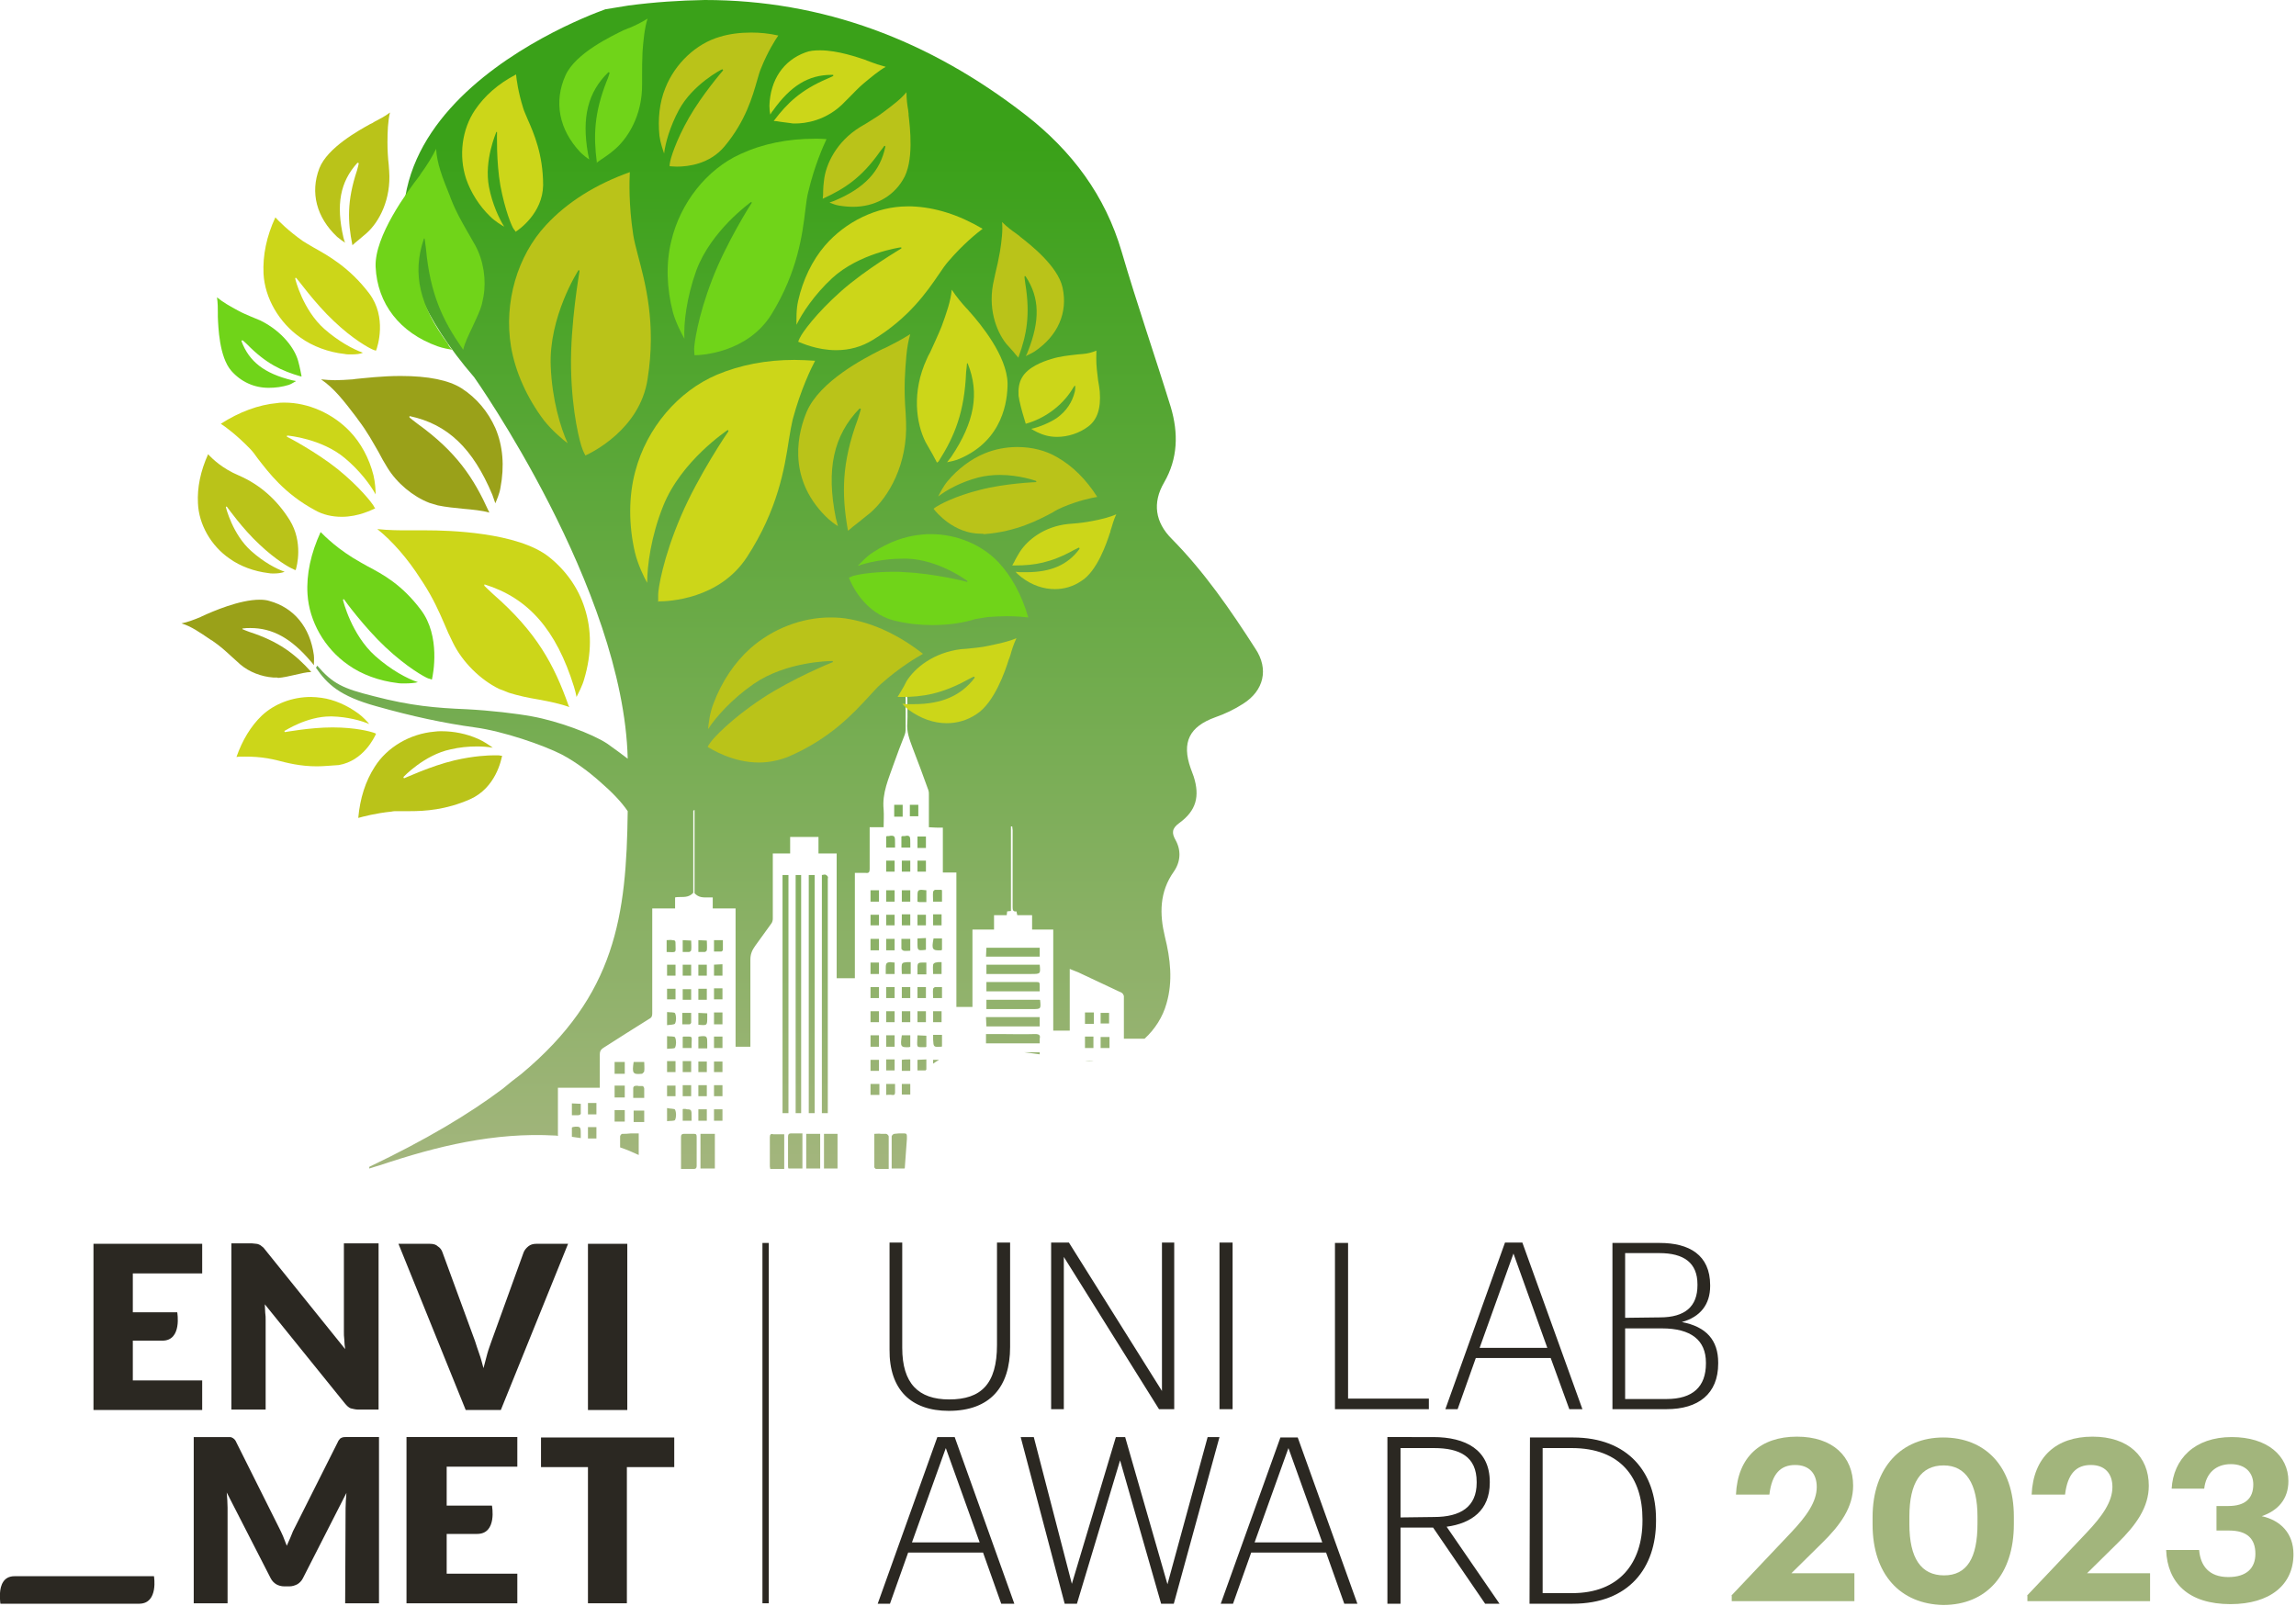 <?xml version="1.0" encoding="utf-8"?>
<!-- Generator: Adobe Illustrator 27.3.1, SVG Export Plug-In . SVG Version: 6.00 Build 0)  -->
<svg version="1.1" id="Ebene_1" xmlns="http://www.w3.org/2000/svg" xmlns:xlink="http://www.w3.org/1999/xlink" x="0px" y="0px"
	 viewBox="0 0 542.8 379.8" style="enable-background:new 0 0 542.8 379.8;" xml:space="preserve">
<style type="text/css">
	.st0{fill:url(#SVGID_1_);}
	.st1{fill:#CCD619;}
	.st2{fill:#BAC319;}
	.st3{fill:#70D419;}
	.st4{fill:#9AA119;}
	.st5{fill:#2B2822;}
	.st6{fill:none;stroke:#2B2822;stroke-width:1.5;}
	.st7{fill:#A2B57C;}
</style>
<linearGradient id="SVGID_1_" gradientUnits="userSpaceOnUse" x1="186.64" y1="345.574" x2="186.64" y2="105.737" gradientTransform="matrix(1 0 0 -1 0 379.89)">
	<stop  offset="9.138500e-04" style="stop-color:#3AA119"/>
	<stop  offset="1" style="stop-color:#A2B57C"/>
</linearGradient>
<path class="st0" d="M190.6,276.3h3.3v-8.2h-3.3V276.3z M165.6,276.3h3.4v-8.2h-3.4V276.3z M194.8,276.3h3.2v-8.2h-3.2V276.3z
	 M147.1,268.1c-0.2,0-0.5,0.4-0.5,0.6c0,0.9,0,1.8,0,2.6c1.5,0.5,2.9,1.1,4.4,1.8V268c-0.7,0-1.3,0-1.9,0
	C148.3,268.1,147.7,268.1,147.1,268.1 M164.1,268.1c-0.8,0-1.6,0-2.4,0c-0.5,0-0.7,0.2-0.7,0.7c0,2.5,0,5,0,7.6c1.1,0,2,0,3,0
	c0.5,0,0.7-0.2,0.7-0.7c0-2.3,0-4.6,0-6.9C164.7,268.3,164.6,268.1,164.1,268.1L164.1,268.1 M182,268.9c0,2.3,0,4.6,0,6.9
	c0,0.2,0.1,0.4,0.1,0.6h3.3v-8.2c-0.9,0-1.7,0-2.5,0h-0.1C182.2,268,182,268.3,182,268.9 M211.4,268.1c-0.2,0-0.6,0.4-0.6,0.6
	c0,2.5,0,5,0,7.6c1.1,0,2,0,3,0l0.1-0.1c0.2-2.3,0.3-4.6,0.5-6.9c0-0.2,0-0.4,0-0.6c0-0.5-0.1-0.7-0.6-0.7c-0.3,0-0.5,0-0.8,0
	c-0.2,0-0.4,0-0.5,0C212.1,268,211.8,268.1,211.4,268.1 M186.3,268.9c0,2.2,0,4.5,0,6.7c0,0.2,0,0.5,0.1,0.7h3.3V268
	c-1,0-1.8,0-2.6,0H187C186.4,268,186.3,268.3,186.3,268.9 M206.7,268.1c0,2.7,0,5.3,0,7.9c0,0.1,0.3,0.4,0.4,0.4c1,0,2,0,3,0
	c0-2.6,0-5.2,0-7.7c0-0.2-0.4-0.6-0.6-0.6c-0.4,0-0.8,0-1.2,0C207.8,268,207.3,268.1,206.7,268.1 M139,269.2h2v-2.7h-2V269.2z
	 M135.4,266.5c0,0-0.1,0.1-0.2,0.1v2.2c0.7,0.1,1.4,0.2,2.1,0.3c0-0.3,0-0.5,0-0.8c0-1.6,0-1.9-1-1.9
	C136.1,266.4,135.8,266.4,135.4,266.5 M145.3,265.2h2.4v-2.7h-2.4V265.2z M149.8,265.3h2.5v-2.7h-2.5V265.3z M165.1,265h2v-2.7h-2
	V265z M168.8,265h2v-2.7h-2V265z M161.6,262.2c-0.1,0-0.1,0-0.2,0.1v2.7h2.1c0-0.4,0-0.7,0-0.9c0-1.6,0-1.8-1.1-1.8
	C162.2,262.2,161.9,262.2,161.6,262.2 M157.7,265.1c0.7-0.1,1.8,0,1.9-0.3c0.3-0.7,0.3-1.7,0-2.4c-0.1-0.3-1.2-0.2-1.9-0.4V265.1z
	 M135.2,260.9v2.8c0.5,0,0.9,0,1.4,0s0.8-0.2,0.7-0.7c0-0.7,0-1.3,0-2L135.2,260.9L135.2,260.9L135.2,260.9z M139,263.5h2v-2.7h-2
	V263.5z M145.3,259.5h2.4v-2.8h-2.4V259.5z M150,256.8c-0.1,0-0.3,0.3-0.3,0.4c0,0.8,0,1.6,0,2.4h2.6c0-0.8,0-1.5,0-2.2
	c0-0.2-0.2-0.6-0.4-0.6c-0.3,0-0.6,0-0.9,0C150.7,256.7,150.4,256.7,150,256.8 M161.4,259.2h2v-2.6h-2V259.2z M165.1,259.2h2v-2.6
	h-2V259.2z M157.7,259.2h2v-2.5h-2V259.2z M168.8,259.2h2v-2.6h-2V259.2z M205.8,258.9h2.1v-2.6h-2.1V258.9z M213.2,258.8h2v-2.5h-2
	V258.8z M209.5,256.3v2.6c0.5,0,0.9-0.1,1.4,0s0.7-0.1,0.7-0.6c0-0.6,0-1.3,0-2H209.5L209.5,256.3z M145.3,253.9h2.4v-2.8h-2.4
	V253.9z M149.8,251.1c-0.4,2.7-0.2,3,1.9,2.8l0,0c0,0,0,0,0.1,0c0.2-0.2,0.5-0.4,0.5-0.6c0.1-0.7,0-1.5,0-2.2H149.8L149.8,251.1z
	 M165.1,253.5h2V251h-2V253.5z M161.4,253.5h2v-2.6h-2V253.5z M157.7,253.5h2v-2.6h-2V253.5z M168.8,253.5h2V251h-2V253.5z
	 M256.5,250.8L256.5,250.8c0.7,0.1,1.4,0.1,2.1,0l0,0H256.5L256.5,250.8z M216.9,250.6v2.5h1.9c0.1-0.1,0.1-0.1,0.2-0.2v-2.4
	L216.9,250.6L216.9,250.6z M205.8,253.2h2v-2.6h-2V253.2z M220.6,250.6v0.9c0.4-0.3,0.9-0.6,1.4-0.9H220.6z M209.5,253.1h2v-2.6h-2
	V253.1z M213.2,250.6v2.6h2v-2.7C214.5,250.5,213.8,250.5,213.2,250.6 M242.1,248.8c1.2,0.2,2.5,0.3,3.7,0.5v-0.5H242.1z
	 M260.2,247.8h2.1v-2.6h-2.1V247.8z M168.8,247.8h2v-2.7h-2V247.8z M256.5,247.8h2v-2.7h-2V247.8z M161.6,245.1c0,0-0.1,0-0.2,0.1
	v2.6h2.1c0-0.4,0-0.7,0-0.9c0-1.6,0.3-1.8-0.8-1.8C162.4,245.1,162,245.1,161.6,245.1 M165.2,245.1c0,0,0,0-0.1,0.1v2.7h2.1
	c0-0.4,0-0.7,0-1c0-1.5,0-1.9-0.9-1.9C166,245,165.7,245,165.2,245.1 M157.7,248c0.8-0.1,1.8,0,1.9-0.3c0.3-0.7,0.3-1.7,0-2.4
	c-0.1-0.3-1.2-0.2-1.9-0.3V248L157.7,248z M216.9,244.8c-0.1,2.9-0.3,2.8,1.1,2.8c0.2,0,0.5,0,0.8,0c0,0,0,0,0.2-0.1v-2.6
	L216.9,244.8L216.9,244.8z M209.5,247.5h2v-2.7h-2V247.5z M213.2,244.8c-0.4,2.7-0.3,2.9,1.8,2.8c0,0,0.1-0.1,0.2-0.1v-2.7H213.2
	L213.2,244.8z M205.8,247.5h2v-2.7h-2V247.5z M220.6,244.7c0,0.4,0,0.7,0,1.1c0.1,1.8,0.1,1.8,1.9,1.7c0.1,0,0.1,0,0.2-0.1v-2.7
	H220.6L220.6,244.7z M244.7,244.5c-2.8,0.1-5.5,0-8.3,0h-3.3v2.2h12.7c0-0.4,0-0.8,0-1.1C246,244.8,245.7,244.5,244.7,244.5
	C244.8,244.5,244.8,244.5,244.7,244.5 M233.2,242.7h12.6v-2.2h-12.7L233.2,242.7L233.2,242.7z M260.2,242h2v-2.5h-2V242z
	 M165.1,239.5v1.4v1.4c2.1,0.2,2.1,0.2,2.1-1.8c0-0.3,0-0.6,0-0.9L165.1,239.5L165.1,239.5z M161.3,239.4v2.8c0.6,0,1.1,0,1.7,0
	c0.2,0,0.4-0.3,0.4-0.4c0-0.8,0-1.6,0-2.3h-2.1L161.3,239.4L161.3,239.4z M168.8,242.2h2v-2.8h-2V242.2z M256.5,242.1h2.1v-2.7h-2.1
	V242.1z M157.7,242.4c0.7-0.1,1.8-0.1,1.9-0.4c0.3-0.7,0.3-1.7,0-2.4c-0.1-0.3-1.2-0.2-1.9-0.3V242.4z M216.9,241.7h2v-2.6h-2V241.7
	z M220.6,241.7h2v-2.6h-2V241.7z M213.2,241.7h2v-2.6h-2V241.7z M209.5,241.7h2v-2.6h-2V241.7z M205.8,241.7h2v-2.6h-2V241.7z
	 M233.2,236.4v2.2h1h9.8c2.1,0,2.1,0,1.9-2.1c0,0,0,0-0.1-0.1L233.2,236.4L233.2,236.4z M161.4,236.4h2v-2.5h-2V236.4z M165.1,236.4
	h2v-2.6h-2V236.4z M157.7,236.3h2v-2.5h-2V236.3z M168.8,236.3h2v-2.6h-2V236.3z M213.2,236h2v-2.6h-2V236z M209.5,236h2v-2.6h-2
	V236z M205.8,236h2v-2.6h-2V236z M216.9,236h2v-2.6h-2V236z M221.1,233.4c-0.2,0-0.5,0.3-0.5,0.4c-0.1,0.7,0,1.4,0,2.2h2.1v-2.6
	c-0.3,0-0.6,0-0.9,0S221.3,233.4,221.1,233.4 M244.6,232.2c-2.9,0-5.8,0-8.6,0h-2.8v2.2h12.6v-1c0-1.2,0-1.2-1-1.2
	C244.8,232.2,244.7,232.2,244.6,232.2 M233.2,228.1v2.2h10.6c2.2,0,2.2,0,2-2.2H233.2z M161.4,230.7h2v-2.6h-2V230.7z M157.7,230.7
	h2v-2.6h-2V230.7z M165.1,230.7h2v-2.6h-2V230.7z M168.8,228.1v2.6h2V228C170.1,228,169.4,228.1,168.8,228.1 M205.8,230.3h2v-2.7h-2
	V230.3z M216.9,229.5c0,0.3,0,0.6,0,0.9h2.1c0-0.8,0-1.5,0-2.2c0-0.2,0-0.3,0-0.6c-0.4,0-0.8,0-1,0
	C216.8,227.6,216.9,227.9,216.9,229.5 M209.4,229.4c0,0.3,0,0.6,0,0.9h2.1v-2.7c-0.5,0-0.8-0.1-1.1-0.1
	C209.4,227.6,209.4,227.9,209.4,229.4 M213.7,227.6c-0.2,0-0.5,0.3-0.5,0.5c-0.1,0.7,0,1.5,0,2.2h2.1v-2.8c-0.3,0-0.6,0-0.9,0
	S213.9,227.6,213.7,227.6 M221.2,227.6c-0.2,0-0.6,0.3-0.6,0.5c-0.1,0.7,0,1.4,0,2.2h2v-2.8c-0.3,0-0.6,0-0.8,0
	S221.4,227.6,221.2,227.6 M233.1,226.2h12.7v-2.1h-12.6L233.1,226.2L233.1,226.2L233.1,226.2z M168.8,222.3v2.7c0.6,0,1.1,0,1.7,0
	c0.2,0,0.4-0.3,0.4-0.4c0-0.8,0-1.6,0-2.3H168.8z M161.4,222.3v2.8c0.6,0,1.1,0,1.5,0c0.2,0,0.5-0.3,0.5-0.4c0.1-0.8,0-1.5,0-2.3
	L161.4,222.3L161.4,222.3z M165.1,222.3v2.8c0.6,0,1.1,0,1.5,0c0.2,0,0.5-0.3,0.5-0.4c0.1-0.8,0-1.6,0-2.3L165.1,222.3L165.1,222.3z
	 M157.6,222.3v1.4v1.4c2.5,0.1,2.1,0.2,2.1-1.8c0-0.8,0-1-0.8-1C158.7,222.2,158.2,222.3,157.6,222.3 M205.8,224.7h2V222h-2V224.7z
	 M213.1,222c0,0.8,0,1.6,0,2.3c0,0.2,0.3,0.4,0.5,0.5c0.5,0.1,1.1,0,1.6,0V222H213.1L213.1,222z M216.9,221.9c0,0.4,0,0.7,0,1
	c0,1.9,0,1.9,1.9,1.7l0.1-0.1v-2.7L216.9,221.9L216.9,221.9z M220.7,221.9c-0.5,2.6-0.3,2.9,1.8,2.8c0,0,0.1-0.1,0.2-0.1v-2.7H220.7
	L220.7,221.9z M209.5,224.7h2V222h-2V224.7z M205.8,218.8h2v-2.5h-2V218.8z M209.5,218.8h2v-2.5h-2V218.8z M216.9,218.8h2v-2.5h-2
	V218.8z M213.2,218.8h2v-2.6h-2V218.8z M220.6,218.8h2v-2.6h-2V218.8z M205.8,213.2h2v-2.7h-2V213.2z M209.5,213.2h2v-2.7h-2V213.2z
	 M213.2,213.2h2v-2.7h-2V213.2z M216.9,212.3c0,0.3,0,0.6,0,0.9c0.2,0,0.3,0.1,0.4,0.1c0.5,0,1.1,0,1.7,0v-2.8
	c-0.5,0-0.8-0.1-1.1-0.1C216.9,210.4,216.9,210.7,216.9,212.3 M221.1,210.4c-0.2,0-0.5,0.3-0.5,0.5c-0.1,0.7,0,1.5,0,2.3h2.1
	c0-0.9,0-1.7,0-2.5c0-0.1,0-0.2-0.1-0.3c-0.3,0-0.6,0-0.8,0S221.3,210.4,221.1,210.4 M191.2,263.2h1.4v-56.3h-1.4V263.2z
	 M188.1,263.2h1.3v-56.3h-1.3V263.2z M185,263.2h1.4v-56.3H185V263.2z M194.3,206.9v56.3h1.4v-1v-54.4c0-0.2,0.1-0.4,0-0.5
	c-0.1-0.2-0.3-0.4-0.6-0.5c-0.1,0-0.1,0-0.2,0C194.7,206.8,194.5,206.9,194.3,206.9 M213.2,206.1h2v-2.6h-2V206.1z M209.5,206.1h2
	v-2.6h-2V206.1z M216.9,206.1h2v-2.6h-2V206.1z M216.9,200.5h2v-2.7h-2V200.5z M209.7,197.7c-0.1,0-0.1,0.1-0.2,0.1v1.2v1.4h2.1
	c0-0.4,0-0.7,0-1c0-1.5,0-1.8-1-1.8C210.3,197.7,210,197.7,209.7,197.7 M213.3,197.7c0,0-0.1,0.1-0.2,0.1v2.6h2.1v-1
	c0-1.5,0-1.8-0.9-1.8C214.1,197.7,213.8,197.7,213.3,197.7 M211.4,193.1h2v-2.8h-2V193.1z M215.1,193h2v-2.7h-2V193L215.1,193z
	 M148.6,1.3c-1.9,0.3-3.7,0.6-5.5,0.9c-7.8,2.8-79.6,30.7-31,87c0,0,35.3,49.9,36.3,90.2c-1.4-1.1-3.1-2.3-4.9-3.6
	c-3.5-2.3-11.6-5.3-17.7-6.4c-3.8-0.7-9.8-1.4-15.5-1.7c-7.3-0.3-13.2-0.8-22-3.1c-7.2-1.8-9.6-2.9-13.3-7.2l-0.3,0.5
	c2.7,3.9,5.6,6.7,14.3,9.1c8.5,2.4,16,4,23.3,5c6.7,0.9,16.2,4.2,20.5,6.4c3.2,1.7,6.3,4,9,6.4c2.9,2.5,5.1,4.8,6.6,7
	c-0.3,24.7-2.8,43.5-25.1,62.1c-1.6,1.2-3.1,2.4-4.4,3.5c-8.1,6.1-18.4,12.2-31.6,18.5c0,0.1,0,0.3,0,0.4c1-0.3,1.8-0.6,2.6-0.8
	c13.4-4.5,27-7.8,41.3-7c0.2,0,0.4,0,0.7,0.1v-11.4h9.9c0-2.7,0-5.3,0-7.9c0-0.7,0.2-1.1,0.8-1.5c3.6-2.3,7.2-4.6,10.9-6.9
	c0.6-0.3,0.7-0.7,0.7-1.3c0-7.9,0-15.8,0-23.7v-1.1h5.4v-2.6c0.4-0.1,0.9-0.1,1.3-0.1c1,0,2.1,0,3-1c0-6.3,0-12.9,0-19.4
	c0,0,0.1-0.1,0.3-0.2v19.7c1,1.1,2.1,1,3.2,1c0.4,0,0.7,0,1.1,0v2.6h5.4v32.7h3.5v-1c0-6.5,0-13.1,0-19.6c0-1.3,0.4-2.2,1.1-3.2
	c1.3-1.8,2.6-3.6,3.9-5.4c0.2-0.3,0.3-0.7,0.3-1.1c0-4.8,0-9.5,0-14.3v-1.1h4.1v-3.9h6.7v3.9h4.3v29.5h4.3v-24.9c0.9,0,1.8,0,2.6,0
	c0.7,0.1,0.9-0.2,0.9-0.9c0-3,0-6,0-8.9c0-0.3,0-0.6,0-1h3.3c0-1.4,0.1-2.8,0-4.2c-0.4-3.9,1.2-7.3,2.4-10.8
	c0.8-2.3,1.7-4.6,2.6-6.9c0.1-0.3,0.2-0.7,0.2-1.1c0-2.4,0-4.8,0-7.2v-0.9c0.1,0,0.2,0,0.3,0c0,0.2,0.1,0.5,0.1,0.7
	c0,1.9,0.1,3.8,0,5.7c-0.2,2.1,0.5,3.9,1.2,5.8c1.3,3.4,2.6,6.8,3.8,10.2c0.1,0.3,0.1,0.6,0.1,0.9c0,2.3,0,4.6,0,6.9v0.9
	c1.1,0.1,2.2,0.1,3.3,0.1v10.6h3.2v31.8h3.8v-18.3h5.1v-3.4h3c0-0.3,0.1-0.6,0.1-0.9c0.3,0,0.6-0.1,0.9-0.1v-20c0.1,0,0.2,0,0.3,0
	c0,0.3,0.1,0.6,0.1,0.9c0,6.1,0,12.1,0,18.2c0,0.7,0.1,1.1,0.9,1c0.1,0.3,0.1,0.6,0.2,0.9h3.5v3.4h5v23.9h3.9v-14.6
	c0.8,0.3,1.4,0.6,2,0.8c3.4,1.6,6.8,3.2,10.2,4.8c0.3,0.1,0.5,0.5,0.6,0.8c0,3.1,0,6.1,0,9.2c0,0.3,0,0.5,0,0.9h4.9
	c2.4-2.2,4.3-5.1,5.2-8.4c1.5-5.2,0.9-10.5-0.4-15.7c-1.3-5.4-1.3-10.6,2.1-15.4c1.6-2.3,1.8-5,0.4-7.5c-0.9-1.6-0.9-2.7,0.9-4
	c4-2.9,4.9-6.3,3.4-11c-0.2-0.6-0.5-1.3-0.7-1.9c-2.2-6.2-0.3-9.9,5.8-12.1c2.3-0.8,4.6-1.9,6.6-3.2c4.9-3.1,6.1-8.2,2.9-13
	c-5.9-9.2-12.1-18.2-19.8-26c-3.9-3.9-4.6-8.5-1.8-13.3c3.3-5.7,3.4-11.7,1.6-17.8c-3.8-12.3-8-24.4-11.6-36.7
	c-3.9-13.4-11.8-23.9-22.7-32.4C219.6,9.4,194.4,0,166.6,0C160.7,0.1,154.7,0.5,148.6,1.3"/>
<path class="st1" d="M121.9,54.8c-0.1-0.1-0.2-0.4-0.5-0.7c-0.4-0.6-2-4.3-3.1-10.2c-1-5.6-0.8-12.5-0.8-12.6s0-0.1-0.1-0.1l0,0
	c-0.1,0-0.1,0-0.1,0.1s-2.9,6.6-1.7,12.9c0.8,4.1,2.4,7.5,3.6,9.4c-0.7-0.4-2.2-1.3-3.3-2.4c-2.6-2.5-4.6-5.7-5.7-8.9
	c-1.8-5.5-1-11.7,2.1-16.3c2.3-3.4,5.5-6.2,9.7-8.4c0.1,1.1,0.5,4.2,1.7,8c0.2,0.7,0.6,1.5,1,2.5c1.5,3.4,3.7,8.4,3.7,15.7
	C128.3,50.4,122.7,54.3,121.9,54.8"/>
<path class="st2" d="M160,39.4c-0.8,0-1.4-0.1-1.7-0.1c0-0.2,0-0.5,0.1-0.9c0.1-0.8,1.3-5,4.5-10.6c3.1-5.4,7.9-11,8-11.1
	c0-0.1,0.1-0.1,0-0.2l-0.1-0.1c0,0,0,0-0.1,0s-6.9,3.5-10.2,9.6c-2.1,3.9-3.2,7.8-3.5,10.3c-0.3-0.9-0.9-2.6-1.1-4.2
	c-0.4-3.9,0-7.9,1.4-11.3c2.3-5.8,7.3-10.5,12.9-12.1c2.3-0.7,4.8-1,7.4-1c2.1,0,4.2,0.2,6.4,0.7c-0.7,1-2.5,3.8-4.1,7.8
	c-0.3,0.7-0.6,1.7-0.9,2.8c-1.1,3.8-2.7,9.6-7.7,15.6C167.8,38.8,162.7,39.4,160,39.4"/>
<path class="st3" d="M164.2,84c0-0.2-0.1-0.7-0.1-1.4c0-1.1,0.8-7.6,4.3-16.6c3.3-8.6,9.2-17.9,9.3-18c0-0.1,0-0.1,0-0.2h-0.1h-0.1
	c-0.1,0.1-9.4,6.7-12.9,16.2c-2.3,6.4-3,12.5-2.8,16.1c-0.6-1.1-2-3.7-2.7-6.2c-1.5-5.7-1.7-11.7-0.4-16.9c2.1-9,8.4-17,16.4-20.6
	c5.2-2.4,11.1-3.6,17.6-3.6c0.9,0,1.8,0,2.7,0.1c-0.7,1.5-2.8,6.1-4.3,12.4c-0.3,1.1-0.5,2.6-0.7,4.3c-0.7,5.8-1.8,14.6-8,24.7
	C176.7,83.5,165.6,84,164.2,84"/>
<path class="st3" d="M95.6,161.6c-0.6,0-1.2,0-1.7-0.1c-4.2-0.5-8.4-2-11.6-4.3c-5.6-3.9-9.2-10.3-9.6-16.7
	c-0.3-4.7,0.8-9.7,3.1-14.7c0.9,0.9,4.1,4.2,9.5,7.2c0.5,0.3,1.1,0.6,1.6,0.9c3.6,1.9,8.1,4.3,12.6,10.3c4.7,6.2,2.9,15.3,2.6,16.5
	c-0.2-0.1-0.5-0.2-0.9-0.3c-0.8-0.3-5-2.6-10.1-7.4c-4.9-4.6-9.7-11.1-9.7-11.2l-0.1-0.1c0,0,0,0-0.1,0s-0.1,0.1-0.1,0.2
	c0,0.1,2,8.2,7.6,13.2c3.7,3.3,7.6,5.4,10.1,6.2C98.1,161.5,96.9,161.6,95.6,161.6"/>
<path class="st2" d="M64.7,135.6c-0.5,0-0.9,0-1.3-0.1c-3.3-0.4-6.6-1.6-9.1-3.4c-4.4-3-7.3-8.1-7.5-13.1c-0.2-3.7,0.6-7.6,2.4-11.6
	c1,1.1,3.4,3.4,7.2,5c5.1,2.2,9.1,5.8,12.1,10.6c3.2,5.2,1.7,10.9,1.4,11.8c-0.1,0-0.4-0.1-0.7-0.3c-0.6-0.2-3.9-2-7.9-5.8
	c-3.9-3.6-7.6-8.8-7.6-8.8l-0.1-0.1c0,0,0,0-0.1,0s-0.1,0.1-0.1,0.1c0,0.1,1.6,6.5,6,10.4c2.9,2.6,5.9,4.2,7.9,4.9
	C66.5,135.5,65.6,135.6,64.7,135.6"/>
<path class="st1" d="M83,83.8c-0.6,0-1.1,0-1.5-0.1c-3.8-0.4-7.6-1.8-10.5-3.9c-5-3.5-8.4-9.3-8.7-15.1c-0.2-4.3,0.7-8.8,2.8-13.3
	c0.8,0.9,3.1,3.2,6.5,5.6c0.6,0.4,1.5,0.9,2.5,1.5c3.4,1.9,8.5,4.7,13.2,10.9c4.2,5.6,2,12.5,1.6,13.5c-0.2,0-0.4-0.1-0.9-0.3
	c-0.7-0.3-4.5-2.3-9.1-6.7c-4.4-4.1-8.7-10.1-8.8-10.1L70,65.7c0,0,0,0-0.1,0s-0.1,0.1-0.1,0.2s1.8,7.4,6.9,11.9
	c3.3,2.9,6.8,4.8,9.1,5.6C85.2,83.7,84.2,83.8,83,83.8"/>
<path class="st1" d="M155.6,142.3c0-0.2,0-0.8,0-1.7c0-1.3,1.1-8.6,5.4-18.6c4.1-9.6,11.1-19.9,11.2-20c0-0.1,0-0.1,0-0.2l-0.1-0.1
	H172c-0.1,0.1-10.9,7.2-15.2,17.9c-2.9,7.2-3.8,14.2-3.8,18.2c-0.7-1.2-2.2-4.3-2.9-7.2c-1.5-6.5-1.5-13.3,0.1-19.2
	c2.7-10.2,10.1-18.9,19.3-22.8c5.5-2.3,11.6-3.5,18.3-3.5c1.6,0,3.3,0.1,4.9,0.2c-0.9,1.7-3.4,6.8-5.3,13.9
	c-0.3,1.3-0.6,2.9-0.9,4.8c-1,6.6-2.6,16.5-9.9,27.7c-6.5,10-18.5,10.5-20.9,10.5C155.7,142.3,155.6,142.3,155.6,142.3"/>
<path class="st1" d="M74.9,181.2c-3.9,0-7-0.8-9.3-1.4c-0.9-0.2-1.7-0.4-2.4-0.5c-1.8-0.3-3.5-0.4-5.3-0.4c-0.9,0-1.6,0-2,0.1
	c1.4-4,3.4-7.3,6-9.8c3-2.8,7.2-4.4,11.6-4.4c0.8,0,1.7,0.1,2.5,0.2c3,0.4,6.1,1.8,8.7,3.7c1.1,0.8,2.1,1.9,2.6,2.5
	c-1.9-0.8-5.1-1.7-8.8-1.8c-0.1,0-0.2,0-0.4,0c-5.6,0-10.7,3.4-10.8,3.4c-0.1,0-0.1,0.1,0,0.2c0,0.1,0.1,0.1,0.1,0.1l0,0
	c0.1,0,6-1.1,11.1-1.1h0.2c5.4,0,8.9,1,9.5,1.2c0.3,0.1,0.6,0.2,0.7,0.3c-0.4,0.9-3,6.4-8.8,7.4C78.3,181,76.6,181.2,74.9,181.2"/>
<path class="st2" d="M84.7,193.4c0.4-4.6,1.7-8.7,3.9-12.1c2.9-4.6,8.3-7.8,14.1-8.3c0.6-0.1,1.1-0.1,1.7-0.1c2.9,0,5.9,0.6,8.6,1.8
	c1.4,0.6,2.8,1.6,3.5,2.1c-1.1-0.2-2.4-0.3-3.7-0.3c-2.1,0-4.2,0.2-6.3,0.7c-6.2,1.3-11.1,6.5-11.1,6.5s0,0.1,0,0.2l0.1,0.1
	c0,0,0,0,0.1,0s6.3-2.9,11.8-4.2c4.7-1.1,8.2-1.2,9.4-1.2c0.6,0,1,0,1.1,0c0.4,0.1,0.7,0.1,0.8,0.1c-0.2,1-1.5,7.6-7.6,10.3
	c-5.7,2.5-10.6,2.8-14.2,2.8c-0.6,0-1.1,0-1.6,0c-0.4,0-0.8,0-1.2,0c-0.7,0-1.1,0-1.5,0.1C88.7,192.3,85.8,193.1,84.7,193.4"/>
<path class="st1" d="M80.8,122.2c-2.3,0-4.5-0.5-6.4-1.6c-7.2-3.9-10.9-8.9-13.4-12.1c-0.7-1-1.3-1.8-1.9-2.4
	c-3.1-3.2-5.8-5.2-6.9-5.9c4.4-2.8,8.9-4.5,13.4-4.9c0.5-0.1,1.1-0.1,1.7-0.1c5.6,0,11.4,2.6,15.4,6.8c2.6,2.7,4.6,6.4,5.6,10.4
	c0.4,1.7,0.5,3.5,0.5,4.5c-1.2-2.2-3.7-5.6-7.3-8.6C76,103.7,68.1,103,68,103l0,0c-0.1,0-0.1,0-0.2,0.1c0,0.1,0,0.1,0.1,0.2
	c0.1,0,6.9,3.6,11.9,7.6c5.2,4.2,8,7.9,8.4,8.5c0.2,0.4,0.4,0.7,0.5,0.8C88,120.5,84.8,122.2,80.8,122.2"/>
<path class="st2" d="M179.4,180.3c-6.2,0-11.3-3.2-12.1-3.7c0.1-0.2,0.3-0.6,0.7-1.1c0.6-0.9,4.7-5.4,12.1-10.3
	c7.1-4.7,16.6-8.6,16.7-8.6c0.1,0,0.1-0.1,0.1-0.2s-0.1-0.1-0.2-0.1c-0.5,0-10.8,0.1-18.5,5.4c-5.2,3.6-9,7.9-10.8,10.7
	c0.1-1.2,0.4-3.9,1.3-6.1c1.9-5.1,5-9.7,8.7-13c5.2-4.6,12.1-7.3,18.9-7.3c1.6,0,3.1,0.1,4.6,0.4c6,1.1,11.8,3.9,17.3,8.2
	c-1.4,0.8-5.4,3.1-9.9,7.1c-0.8,0.7-1.7,1.7-2.8,2.9c-3.7,4-9.2,10.1-19.3,14.4C184.1,179.8,181.8,180.3,179.4,180.3"/>
<path class="st2" d="M138.4,107.7c-0.1-0.2-0.4-0.7-0.7-1.5c-0.5-1.2-2.5-8.3-2.7-19.2c-0.2-10.4,2-22.7,2-22.9c0-0.1,0-0.1-0.1-0.2
	c0,0,0,0-0.1,0s-0.1,0-0.1,0.1c-0.1,0.1-7,11-6.5,22.6c0.3,7.8,2.3,14.5,4,18.2c-1.1-0.8-3.7-3-5.6-5.4c-4-5.3-6.8-11.5-7.8-17.5
	c-1.7-10.4,1.5-21.4,8.3-28.7c5-5.4,11.7-9.6,19.8-12.5c-0.1,1.9-0.3,7.6,0.8,14.8c0.2,1.3,0.6,2.9,1.1,4.8
	c1.7,6.4,4.4,16.1,2.3,29.3C151.3,101.6,139.7,107.1,138.4,107.7"/>
<path class="st1" d="M249.9,103.3c-0.9,0-1.7-0.1-2.5-0.3c-1.6-0.4-3-1.2-3.6-1.6c1.9-0.4,4.5-1.5,6.1-2.6c2.2-1.6,3.6-3.7,4.2-6.2
	c0.1-0.3,0.1-1.2,0.1-1.2c0-0.1,0-0.1-0.1-0.2l0,0c-0.1,0-0.1,0-0.1,0.1c0,0-0.4,0.5-0.6,0.9c-2.4,3.8-6.5,6.8-10.9,8
	c-0.4-1.2-1.2-4-1.5-5.5c-0.1-0.4-0.1-0.8-0.2-1.1c-0.1-1.6,0.1-3.1,0.8-4.3c1.4-2.5,4.9-3.8,6.9-4.4c2.3-0.7,3.8-0.8,6.3-1.1
	c0.4,0,0.8-0.1,1.2-0.1c1.2-0.1,2.3-0.4,3.2-0.8c0,0.9-0.1,2.6,0.1,4.4c0.1,0.9,0.2,1.8,0.3,2.6c0.2,1,0.3,1.9,0.4,2.7
	c0.3,4-0.6,6.7-2.8,8.3C255.2,102.4,252.5,103.3,249.9,103.3z"/>
<path class="st2" d="M231.9,126.2c-6.4,0-10.6-5.1-11.2-5.9c0.1-0.1,0.4-0.3,0.7-0.5c0.6-0.4,4.3-2.5,10.4-4
	c5.8-1.5,13-1.8,13.1-1.8s0.1-0.1,0.1-0.1c0-0.1,0-0.1-0.1-0.2c0,0-3.9-1.4-8.5-1.4c-1.8,0-3.5,0.2-5.1,0.6c-4.2,1.1-7.6,3-9.5,4.5
	c0.4-0.8,1.2-2.4,2.2-3.6c2.4-2.9,5.6-5.3,8.8-6.6c2.4-1,5.1-1.5,7.7-1.5c3.4,0,6.7,0.8,9.4,2.4c3.7,2.1,6.9,5.3,9.5,9.4
	c-1.2,0.2-4.3,0.8-8.1,2.4c-0.7,0.3-1.6,0.7-2.5,1.3c-3.4,1.8-8.5,4.5-16.1,5.1C232.4,126.2,232.2,126.2,231.9,126.2"/>
<path class="st1" d="M197.7,82.8c-4.6,0-8.2-1.7-9-2c0.1-0.2,0.2-0.6,0.5-1.1c0.4-0.9,3.6-5.5,9.7-10.9c5.9-5.2,14-9.9,14.1-10
	c0.1,0,0.1-0.1,0.1-0.2s-0.1-0.1-0.2-0.1l0,0c-0.1,0-9.8,1.4-16.2,7.3c-4.2,3.9-7.1,8.3-8.4,11c0-1.1-0.1-3.6,0.4-5.7
	c1.1-4.9,3.3-9.5,6.3-13c4.9-5.7,12.3-9.3,19.5-9.3c0.3,0,0.7,0,1,0c5.6,0.2,11.2,2,16.8,5.3c-1.2,0.9-4.5,3.5-8.1,7.7
	c-0.7,0.8-1.4,1.8-2.2,3c-2.8,4.1-7.1,10.4-15.7,15.6C203.7,82,200.8,82.8,197.7,82.8"/>
<path class="st3" d="M220.4,147.8c-2.9,0-5.8-0.3-8.7-1c-7.5-1.7-10.6-9.1-11-10.2c0.2-0.1,0.5-0.2,0.9-0.4c0.6-0.2,4.1-1,9.6-1
	c0.9,0,1.9,0,2.8,0.1c6.7,0.3,14.5,2.2,14.6,2.3l0,0c0.1,0,0.1,0,0.1-0.1s0-0.1-0.1-0.2s-6.8-5-14.2-5.2c-0.3,0-0.6,0-0.9,0
	c-4.5,0-8.4,0.9-10.7,1.7c0.7-0.7,2-2.2,3.6-3.2c3.6-2.4,7.7-3.9,11.6-4.2c0.7-0.1,1.4-0.1,2.1-0.1c6.1,0,12,2.5,15.9,6.6
	c3.2,3.4,5.6,7.9,7.1,13.1c-0.8-0.1-2.7-0.3-5.1-0.3c-1.5,0-2.9,0.1-4.4,0.2c-0.8,0.1-1.9,0.3-3.1,0.5
	C228,147.2,224.6,147.8,220.4,147.8"/>
<path class="st3" d="M63.5,91.7c-3.4,0-6.5-1.4-8.8-4c-2.9-3.3-3.1-10.5-3.2-12.8v-0.2c0-0.3,0-0.5,0-0.8c0-1,0-2.2-0.2-3.6
	c1.3,1.1,3.2,2.2,5.1,3.2c0.9,0.5,1.9,0.9,2.8,1.3c0.8,0.3,1.6,0.7,2.4,1c5.4,2.7,8.2,6.9,8.9,9.6c0.2,0.8,0.4,1.5,0.5,2.1
	c0.1,0.5,0.2,1,0.3,1.5h-0.2c-4.5-1.3-8.2-3-12.7-7.6c-0.4-0.4-1-0.9-1-0.9h-0.1h-0.1c-0.1,0-0.1,0.1-0.1,0.2
	c1.8,4.8,5.4,7.6,11.9,9.2c0.3,0.1,0.7,0.1,1,0.2c-0.4,0.2-1.1,0.7-1.7,0.9C66.7,91.5,65.1,91.7,63.5,91.7"/>
<path class="st2" d="M83.3,57.9c-1.1-5.5-1.3-10.4,1.1-17.6c0.2-0.6,0.4-1.6,0.4-1.6c0-0.1,0-0.1-0.1-0.2c0,0,0,0-0.1,0h-0.1
	c-4.1,4.5-5.1,9.9-3.3,17.7c0.1,0.3,0.2,0.8,0.4,1.2c-0.5-0.3-1.3-0.9-1.9-1.4c-4.9-4.6-6.4-10.5-4.2-16.2c1.9-4.9,9.4-9,11.9-10.4
	l0.2-0.1c0.3-0.1,0.6-0.3,0.9-0.5c1.1-0.6,2.4-1.2,3.7-2.2c-0.5,2-0.6,4.6-0.6,7.1c0,1.7,0.1,3.6,0.3,5.3c0,0.5,0.1,1,0.1,1.4
	c0.5,6.8-2.4,12.1-5.3,14.7c-0.7,0.6-1.4,1.2-2,1.7c-0.5,0.4-1,0.8-1.4,1.2V57.9L83.3,57.9z"/>
<path class="st1" d="M188,29.2c-0.4,0-0.8,0-1.2-0.1c-0.9-0.1-1.7-0.2-2.3-0.3c-0.6-0.1-1.1-0.2-1.6-0.2l0.1-0.1
	c3.1-4.1,6.3-7.2,12.6-9.9c0.5-0.2,1.3-0.6,1.3-0.6c0.1,0,0.1-0.1,0.1-0.2s-0.1-0.1-0.2-0.1h-0.2c-5.5,0-9.7,2.6-13.9,8.5
	c-0.2,0.2-0.4,0.6-0.6,0.9c-0.1-0.5-0.2-1.4-0.2-2.1c0.2-6.1,3.3-10.7,8.5-12.6c1-0.4,2.1-0.5,3.5-0.5c4.2,0,9,1.7,10.8,2.3l0.2,0.1
	c0.3,0.1,0.5,0.2,0.8,0.3c1,0.4,2.2,0.8,3.7,1.2c-1.6,0.9-3.4,2.4-5.2,3.9c-1.2,1-2.4,2.3-3.5,3.4c-0.3,0.3-0.6,0.6-0.9,0.9
	C195.4,28.7,190.1,29.2,188,29.2z"/>
<path class="st3" d="M141.1,38.4c-0.8-6.2-0.7-11.6,2.4-19.4c0.3-0.6,0.6-1.7,0.6-1.7c0-0.1,0-0.1-0.1-0.2c0,0,0,0-0.1,0h-0.1
	c-4.8,4.7-6.3,10.6-4.8,19.2c0.1,0.4,0.2,1,0.3,1.4c-0.5-0.3-1.5-1.1-2.1-1.7c-5.1-5.4-6.3-12-3.5-18.2c2.4-5.3,11-9.3,13.8-10.7
	l0.3-0.1c0.3-0.1,0.6-0.3,1-0.4c1.2-0.5,2.7-1.2,4.3-2.2c-0.7,2.1-1,5.1-1.2,7.9c-0.1,1.9-0.1,3.9-0.1,5.9c0,0.5,0,1.1,0,1.6
	c0.1,7.6-3.5,13.2-6.9,15.9c-0.8,0.7-1.6,1.2-2.3,1.7c-0.6,0.4-1.2,0.8-1.7,1.2L141.1,38.4z"/>
<path class="st2" d="M200.4,125.1c-1.4-8.2-1.5-15.5,2.4-26c0.3-0.9,0.7-2.3,0.7-2.3c0-0.1,0-0.1-0.1-0.2h-0.1h-0.1
	c-6.2,6.4-7.9,14.4-5.6,25.9c0.1,0.5,0.4,1.4,0.5,1.9c-0.7-0.4-2-1.4-2.9-2.3c-9.5-9.5-6.3-20.4-4.5-24.7
	c3.1-7.3,13.7-12.7,17.2-14.5l0.2-0.1c0.4-0.2,0.8-0.4,1.3-0.6c1.6-0.8,3.6-1.8,5.8-3.2c-0.9,2.9-1.1,6.8-1.3,10.7
	c-0.1,2.6,0,5.3,0.2,7.9c0,0.7,0.1,1.4,0.1,2.1c0.4,10.1-4.1,17.8-8.5,21.6c-1.1,0.9-2.1,1.7-3,2.4c-0.8,0.6-1.5,1.2-2.2,1.8
	L200.4,125.1z"/>
<path class="st1" d="M221.5,109.4c-0.3-0.7-0.7-1.3-1.1-2.1c-0.5-0.8-1-1.8-1.6-2.8c-2.2-4.4-3.3-11.8,0.3-19.6
	c0.2-0.5,0.5-1.1,0.8-1.6c0.9-2,1.9-4.1,2.7-6.1c1.1-3,2.2-6.1,2.4-8.7c1.2,1.8,2.4,3.2,3.4,4.3c0.3,0.3,0.6,0.6,0.8,0.9l0.2,0.2
	c2.2,2.5,8.7,10.2,8.8,16.8c0,3.9-1,13.4-11.4,17.8c-0.9,0.4-2.3,0.7-2.9,0.8c0.3-0.4,0.7-0.9,1-1.3c5.5-8.2,6.7-15,3.9-22
	c0-0.1-0.1-0.1-0.1-0.1l0,0c-0.1,0-0.1,0.1-0.1,0.1s-0.1,1.3-0.2,2c-0.4,9.5-2.7,15.1-6.5,21.1L221.5,109.4z"/>
<path class="st2" d="M201.7,48.9c-1.1,0-2.2-0.1-3.4-0.3c-0.7-0.1-1.7-0.5-2.2-0.7c0.3-0.1,0.8-0.3,1.1-0.4c7.2-3,10.9-7,12.1-12.8
	c0-0.1,0-0.1-0.1-0.2c0,0,0,0-0.1,0c0,0-0.1,0-0.1,0.1c0,0-0.6,0.8-1,1.3c-4.3,6.1-8.3,8.7-13.3,11l-0.2,0.1
	c0.1-0.6,0.1-1.2,0.1-1.8c0-0.8,0.1-1.6,0.2-2.5c0.4-3.8,2.9-9.2,8.6-12.7c0.4-0.2,0.8-0.5,1.2-0.7c1.4-0.9,3-1.8,4.4-2.9
	c2-1.5,4-3,5.3-4.6c0,1.7,0.2,3.1,0.4,4.2c0,0.3,0.1,0.7,0.1,0.9v0.3c0.3,2.7,1.4,11.1-1.4,15.4C211,46.6,206.6,48.9,201.7,48.9z"/>
<path class="st1" d="M223.8,171c-3.1,0-6.1-1.1-8.9-3.1c-0.6-0.4-1.2-1.1-1.6-1.5c0.4,0,0.8,0.1,1.1,0.1c0.6,0,1.2,0,1.7,0
	c6.5,0,11.1-2,14.3-6.2c0-0.1,0-0.1,0-0.2l-0.1-0.1c0,0,0,0-0.1,0c0,0-0.9,0.4-1.4,0.7c-6.2,3.4-10.7,4.1-15.6,4.1
	c-0.3,0-0.5,0-0.8,0h-0.2c0.3-0.5,0.6-1,0.9-1.5c0.4-0.6,0.8-1.4,1.2-2.2c2-3.2,6.4-6.8,12.9-7.6c0.4,0,0.9-0.1,1.4-0.1
	c1.6-0.2,3.4-0.3,5.1-0.7c2.4-0.5,4.8-1,6.6-1.8c-0.7,1.5-1.1,2.8-1.4,3.9c-0.1,0.3-0.2,0.6-0.3,0.9l-0.1,0.2
	c-0.8,2.6-3.4,10.3-7.7,13C228.7,170.3,226.3,171,223.8,171"/>
<path class="st1" d="M249.4,139.3c-2.7,0-5.4-0.9-7.9-2.8c-0.5-0.4-1.1-0.9-1.4-1.3c0.3,0,0.7,0.1,1,0.1c0.5,0,1,0,1.5,0
	c5.8,0,9.8-1.7,12.6-5.5c0-0.1,0-0.1,0-0.2l-0.1-0.1c0,0,0,0-0.1,0c0,0-0.8,0.4-1.2,0.6c-5.4,3-9.4,3.6-13.7,3.6c-0.2,0-0.4,0-0.7,0
	h-0.1c0.2-0.4,0.5-0.8,0.7-1.3c0.3-0.6,0.7-1.2,1.1-1.9c1.8-2.8,5.7-6,11.4-6.6c0.4,0,0.8-0.1,1.2-0.1c1.4-0.1,3-0.3,4.5-0.6
	c2.1-0.4,4.2-0.9,5.7-1.6c-0.6,1.3-0.9,2.4-1.2,3.4c-0.1,0.3-0.2,0.5-0.2,0.8l-0.1,0.2c-0.7,2.2-3,9.1-6.8,11.4
	C253.7,138.7,251.5,139.3,249.4,139.3"/>
<path class="st2" d="M240.8,84.6c-0.4-0.4-0.8-0.9-1.2-1.4c-0.5-0.6-1.1-1.2-1.7-1.9c-2.4-3-4.5-8.6-2.9-15.2
	c0.1-0.4,0.2-0.9,0.3-1.4c0.4-1.6,0.8-3.5,1.1-5.2c0.4-2.5,0.7-5,0.5-7c1.2,1.2,2.3,2,3.3,2.7c0.3,0.2,0.5,0.4,0.8,0.6l0.2,0.2
	c2.2,1.7,8.9,6.9,10,12c1.3,5.9-1.1,11.4-6.6,15.1c-0.6,0.4-1.5,0.8-2.1,1.1c0.2-0.3,0.4-0.8,0.5-1.1c2.9-7.3,2.8-12.7-0.5-17.7
	l-0.1-0.1c0,0,0,0-0.1,0s-0.1,0.1-0.1,0.2c0,0,0.1,1,0.2,1.6c1.2,7.4,0.3,12.1-1.6,17.3L240.8,84.6L240.8,84.6z"/>
<path class="st4" d="M65.2,160.2c-0.2,0-0.4,0-0.6,0c-2.8-0.2-5.7-1.3-7.8-3.1c-0.8-0.7-1.4-1.3-2.1-1.9c-1.3-1.2-2.6-2.4-4.5-3.7
	l-0.5-0.3c-2.5-1.7-4.5-3.1-6.8-3.8c1.5-0.3,2.8-0.8,4.5-1.5l0.4-0.2c2.4-1.1,8.8-3.9,13.6-3.9c0.9,0,1.7,0.1,2.3,0.3
	c5.8,1.6,9.6,6.2,10.5,12.8c0.1,0.8,0,1.8,0,2.4c-0.2-0.3-0.5-0.7-0.8-1c-4.6-5.4-9-7.8-14.2-7.8c-0.6,0-1.2,0-1.8,0.1
	c-0.1,0-0.1,0.1-0.1,0.1s0,0.1,0.1,0.1c0,0,0.9,0.4,1.5,0.6c7.1,2.3,10.9,5.3,14.6,9.4l0.1,0.1c-1.2,0-2.6,0.4-4,0.7
	c-1.3,0.3-2.6,0.6-3.9,0.7C65.7,160.2,65.4,160.2,65.2,160.2"/>
<path class="st3" d="M106.9,82.7c-0.7-0.1-2.3-0.4-3.4-0.8c-9-3.2-14.3-10.1-14.7-18.8c-0.3-7.3,7.6-17.9,10.2-21.3
	c0.2-0.2,0.3-0.4,0.4-0.6c1.6-2.2,2.7-4,3.7-6c0.2,3.5,1.5,6.8,3.2,11l0.3,0.8c1.2,3.1,2.5,5.3,3.8,7.6c0.6,1.1,1.3,2.2,2,3.5
	c1.9,3.5,2.6,8.1,1.9,12c-0.1,0.7-0.3,1.3-0.4,1.9c-0.5,1.8-1.4,3.5-2.2,5.3c-0.9,1.9-1.8,3.7-2.2,5.4l-0.2-0.3
	c-4.6-6.6-7.6-12.8-8.6-23.6c-0.1-0.9-0.3-2.3-0.3-2.3c0-0.1-0.1-0.1-0.1-0.1l0,0c-0.1,0-0.1,0-0.1,0.1c-2.8,8.2-1,15.8,5.7,24.8
	C105.9,81.6,106.5,82.3,106.9,82.7"/>
<path class="st4" d="M115.7,121.2c-1.8-0.5-4-0.7-6.2-0.9c-2-0.2-4.1-0.4-6-0.8c-0.6-0.2-1.3-0.4-2-0.6c-3.9-1.5-7.7-4.7-9.9-8.3
	c-0.8-1.3-1.5-2.5-2.1-3.7c-1.4-2.4-2.6-4.7-4.8-7.6l-0.5-0.7c-2.9-3.8-5.2-6.8-8.3-8.9c1.1,0.1,2.2,0.2,3.3,0.2
	c1.3,0,2.6-0.1,4.2-0.2c0.2,0,0.5-0.1,0.7-0.1c2.2-0.2,6.2-0.7,10.6-0.7c6.6,0,11.4,1,14.4,2.9c3.6,2.3,6.3,5.6,8,9.4
	c1.8,4.2,2.2,9,1.2,14.2c-0.2,1.3-0.9,2.9-1.2,3.6c-0.2-0.5-0.5-1.5-0.7-2c-4.6-11-10.6-16.7-19.5-18.6l0,0c-0.1,0-0.1,0-0.1,0.1
	s0,0.1,0,0.2c0,0,1.2,1,1.9,1.5c9.3,6.7,13.3,12.9,16.8,20.6L115.7,121.2z"/>
<path class="st1" d="M134.6,167.2c-2.1-0.8-4.6-1.3-7.3-1.8c-2.4-0.4-4.8-0.9-7-1.6c-0.7-0.3-1.5-0.6-2.3-0.9
	c-4.5-2.2-8.7-6.4-10.9-10.9c-0.8-1.6-1.5-3.1-2.1-4.6c-1.3-3-2.6-5.9-4.9-9.5l-0.6-0.9c-3.1-4.9-6.8-9.1-10.3-11.9
	c2.7,0.3,5.4,0.3,7.3,0.3c1.2,0,2.3,0,3.4,0h0.1c0.3,0,0.6,0,0.9,0c4.9,0,21.5,0.4,28.9,6.3c4,3.2,6.9,7.3,8.4,12
	c1.7,5.2,1.7,10.9-0.1,16.9c-0.4,1.5-1.4,3.4-1.8,4.2c-0.1-0.6-0.4-1.8-0.6-2.4c-4.2-13.5-10.8-21-21.1-24.2l0,0
	c-0.1,0-0.1,0-0.1,0.1s0,0.1,0,0.2c0,0,1.3,1.3,2.1,2c10.3,9,14.4,16.7,17.8,26.3L134.6,167.2z"/>
<g>
	<g>
		<path class="st5" d="M84.7,333.3h4.8V294h-8.2v20.8c0,0.6,0,1.3,0.1,2c0,0.7,0.1,1.4,0.2,2.2l-19-23.6c-0.2-0.3-0.4-0.5-0.7-0.7
			c-0.2-0.2-0.4-0.3-0.6-0.4s-0.5-0.2-0.7-0.2c-0.3,0-0.7-0.1-1-0.1h-4.9v39.3h8.1v-21.1c0-0.6,0-1.2-0.1-1.8c0-0.7-0.1-1.3-0.1-2
			l18.9,23.4c0.5,0.6,0.9,1,1.4,1.2C83.4,333.1,84,333.3,84.7,333.3"/>
		<path class="st5" d="M96.1,379.1h26.2v-7h-16.7v-9.4h7.2c4.8,0,3.5-6.7,3.5-6.7h-10.7v-9.2h16.7v-7H96.1V379.1L96.1,379.1z"/>
		<path class="st5" d="M81.6,379.1h8v-39.3h-7.9c-0.3,0-0.5,0-0.8,0.1c-0.2,0.1-0.5,0.2-0.6,0.4c-0.2,0.2-0.4,0.5-0.5,0.8l-10,19.9
			c-0.4,0.7-0.7,1.4-1,2.2c-0.3,0.8-0.7,1.5-1,2.3c-0.3-0.8-0.6-1.5-0.9-2.3c-0.3-0.7-0.7-1.5-1-2.1l-10-20
			c-0.1-0.3-0.3-0.6-0.5-0.8s-0.4-0.3-0.6-0.4c-0.2-0.1-0.5-0.1-0.8-0.1h-8.2v39.3h8v-22.6c0-1.2-0.1-2.4-0.2-3.6L64,373.2
			c0.3,0.6,0.8,1.1,1.3,1.4s1.2,0.5,1.9,0.5h1.2c0.7,0,1.3-0.2,1.9-0.5c0.5-0.3,1-0.8,1.3-1.4L81.9,353c-0.1,1.3-0.2,2.5-0.2,3.6
			L81.6,379.1L81.6,379.1z"/>
		<path class="st5" d="M101.6,294.1h-7.4l0,0l15.9,39.3h8.3l15.9-39.3h-7.5c-0.8,0-1.4,0.2-1.9,0.6s-0.9,0.9-1.1,1.4l-7.6,21
			c-0.3,0.9-0.7,1.9-1,3s-0.6,2.2-0.9,3.4c-0.3-1.1-0.6-2.3-1-3.4s-0.7-2.1-1-3l-7.7-21c-0.2-0.6-0.6-1.1-1.1-1.4
			C103.1,294.3,102.5,294.1,101.6,294.1"/>
		<rect x="139" y="294.1" class="st5" width="9.3" height="39.3"/>
		<path class="st5" d="M110.1,333.4L110.1,333.4L110.1,333.4z"/>
		<polyline class="st5" points="159.4,339.9 127.9,339.9 127.9,346.9 139,346.9 139,379.1 148.2,379.1 148.2,346.9 159.4,346.9 
			159.4,339.9 		"/>
		<path class="st5" d="M47.8,294.1H22.1v39.3h25.7v-7H31.4V317h7c4.7,0,3.5-6.7,3.5-6.7H31.4v-9.2h16.4V294.1"/>
		<path class="st5" d="M22.1,333.4L22.1,333.4L22.1,333.4z"/>
		<path class="st5" d="M36.4,372.7h-33c-2.6,0-3.3,2.2-3.4,4v1.4c0,0.6,0.1,1.1,0.1,1.1H33C37.5,379.1,36.4,372.7,36.4,372.7"/>
		<line class="st6" x1="181" y1="379.1" x2="181" y2="293.9"/>
		<path class="st5" d="M384.2,311.6v-15.3h8.1c5.8,0,9,2.3,9,7.4v0.2c0,5-2.9,7.6-8.9,7.6L384.2,311.6L384.2,311.6L384.2,311.6z
			 M384.2,330.8v-16.7h8.7c6.9,0,10.4,2.8,10.4,8.1v0.2c0,5.5-3.1,8.4-9.3,8.4H384.2L384.2,330.8z M381.2,333.2H394
			c7.5,0,12.2-3.6,12.2-10.8v-0.2c0-5.3-2.8-8.5-8.6-9.6c4.4-1.2,6.7-4.2,6.7-8.5v-0.2c0-7.2-5-10-11.9-10h-11.2V333.2z
			 M357.8,296.4l8,22.3h-16L357.8,296.4z M341.7,333.2h2.9l4.3-12.1h17.7l4.4,12.1h3.1l-14.2-39.4h-4.1L341.7,333.2z M315.6,333.2
			h22.2v-2.5h-19.1v-36.8h-3.1V333.2z M288.3,333.2h3.1v-39.4h-3.1V333.2z M248.5,333.2h3v-36l22.5,36h3.6v-39.4h-2.9v35.1l-22-35.1
			h-4.2L248.5,333.2L248.5,333.2z M224.3,333.6c9.8,0,14.5-5.7,14.5-15.1v-24.7h-3.1V318c0,9.3-3.8,12.9-11.3,12.9
			c-7.3,0-11.1-3.8-11.1-12.2v-24.9h-3v25.3C210.2,328.6,215.4,333.6,224.3,333.6"/>
		<path class="st5" d="M361.6,379.2h10.2c13.4,0,19.7-8.6,19.7-19.5v-0.5c0-11-6.6-19.3-19.6-19.3h-10.2L361.6,379.2L361.6,379.2z
			 M364.7,376.7v-34.3h6.9c11.6,0,16.7,7.1,16.7,16.8v0.4c0,10-5.5,17.1-16.6,17.1H364.7L364.7,376.7z M331.1,358.8v-16.4h7.9
			c6.1,0,10.1,2,10.1,8v0.2c0,5.7-3.8,8.1-10.1,8.1L331.1,358.8L331.1,358.8z M328,379.2h3.1v-18h7.7l12.3,18h3.4L342,361
			c5.9-0.8,10.2-3.9,10.2-10.4v-0.2c0-7.6-5.7-10.6-13.4-10.6H328V379.2L328,379.2z M304.6,342.4l8,22.3h-16L304.6,342.4z
			 M288.6,379.2h2.9l4.3-12.1h17.7l4.3,12.1h3.1l-14.1-39.3h-4.1L288.6,379.2z M251.7,379.2h2.9l10.2-33.9l9.7,33.9h3l10.8-39.4
			h-2.8l-9.5,34.8l-10-34.8h-2.2l-10.4,34.7l-9-34.7h-3.1L251.7,379.2z M223.6,342.4l8,22.3h-16L223.6,342.4z M207.5,379.2h2.9
			l4.3-12.1h17.7l4.3,12.1h3.1l-14.1-39.4h-4.1L207.5,379.2z"/>
	</g>
</g>
<g>
	<path class="st7" d="M409.3,377.3l14.1-14.9c3.7-3.9,6.1-7.3,6.1-10.8c0-3.2-1.8-5.2-5.1-5.2c-3.4,0-5.5,2-6.1,7h-7.9
		c0.4-8.9,5.8-13.7,14.4-13.7c8.5,0,13.3,4.7,13.3,11.6c0,5.1-3,9.3-7.4,13.6l-7.2,7.1h14.9v6.6h-29V377.3z"/>
	<path class="st7" d="M442.7,360.5v-1.8c0-11.8,6.9-18.8,16.7-18.8c9.9,0,16.7,6.8,16.7,18.7v1.8c0,11.8-6.4,19.1-16.7,19.1
		C449.2,379.3,442.7,372.2,442.7,360.5z M467.5,360.3v-1.7c0-7.7-2.7-12.1-8-12.1c-5.4,0-8.1,4.1-8.1,12.1v1.8
		c0,8.1,2.8,12.1,8.2,12.1C465,372.5,467.5,368.4,467.5,360.3z"/>
	<path class="st7" d="M479.2,377.3l14.1-14.9c3.7-3.9,6.1-7.3,6.1-10.8c0-3.2-1.8-5.2-5.1-5.2c-3.4,0-5.5,2-6.1,7h-7.9
		c0.4-8.9,5.8-13.7,14.4-13.7c8.5,0,13.3,4.7,13.3,11.6c0,5.1-3,9.3-7.4,13.6l-7.2,7.1h14.9v6.6h-29V377.3z"/>
	<path class="st7" d="M512.1,366.5h7.8c0.3,3.7,2.3,6.4,6.9,6.4c4.3,0,6.4-2.1,6.4-5.5c0-3.6-2-5.5-6.2-5.5h-3v-5.8h2.8
		c4,0,5.9-1.8,5.9-5.1c0-2.7-1.8-4.8-5.3-4.8c-3.6,0-5.9,2.2-6.3,5.8h-7.7c0.4-7,5.4-12.2,14.2-12.2c8.4,0,13.4,4.4,13.4,10.4
		c0,4.3-2.5,7-6.3,8.3c4.5,1,7.5,4.1,7.5,9c0,7.2-5.5,11.8-14.9,11.8C517.4,379.3,512.4,374.3,512.1,366.5z"/>
</g>
</svg>
